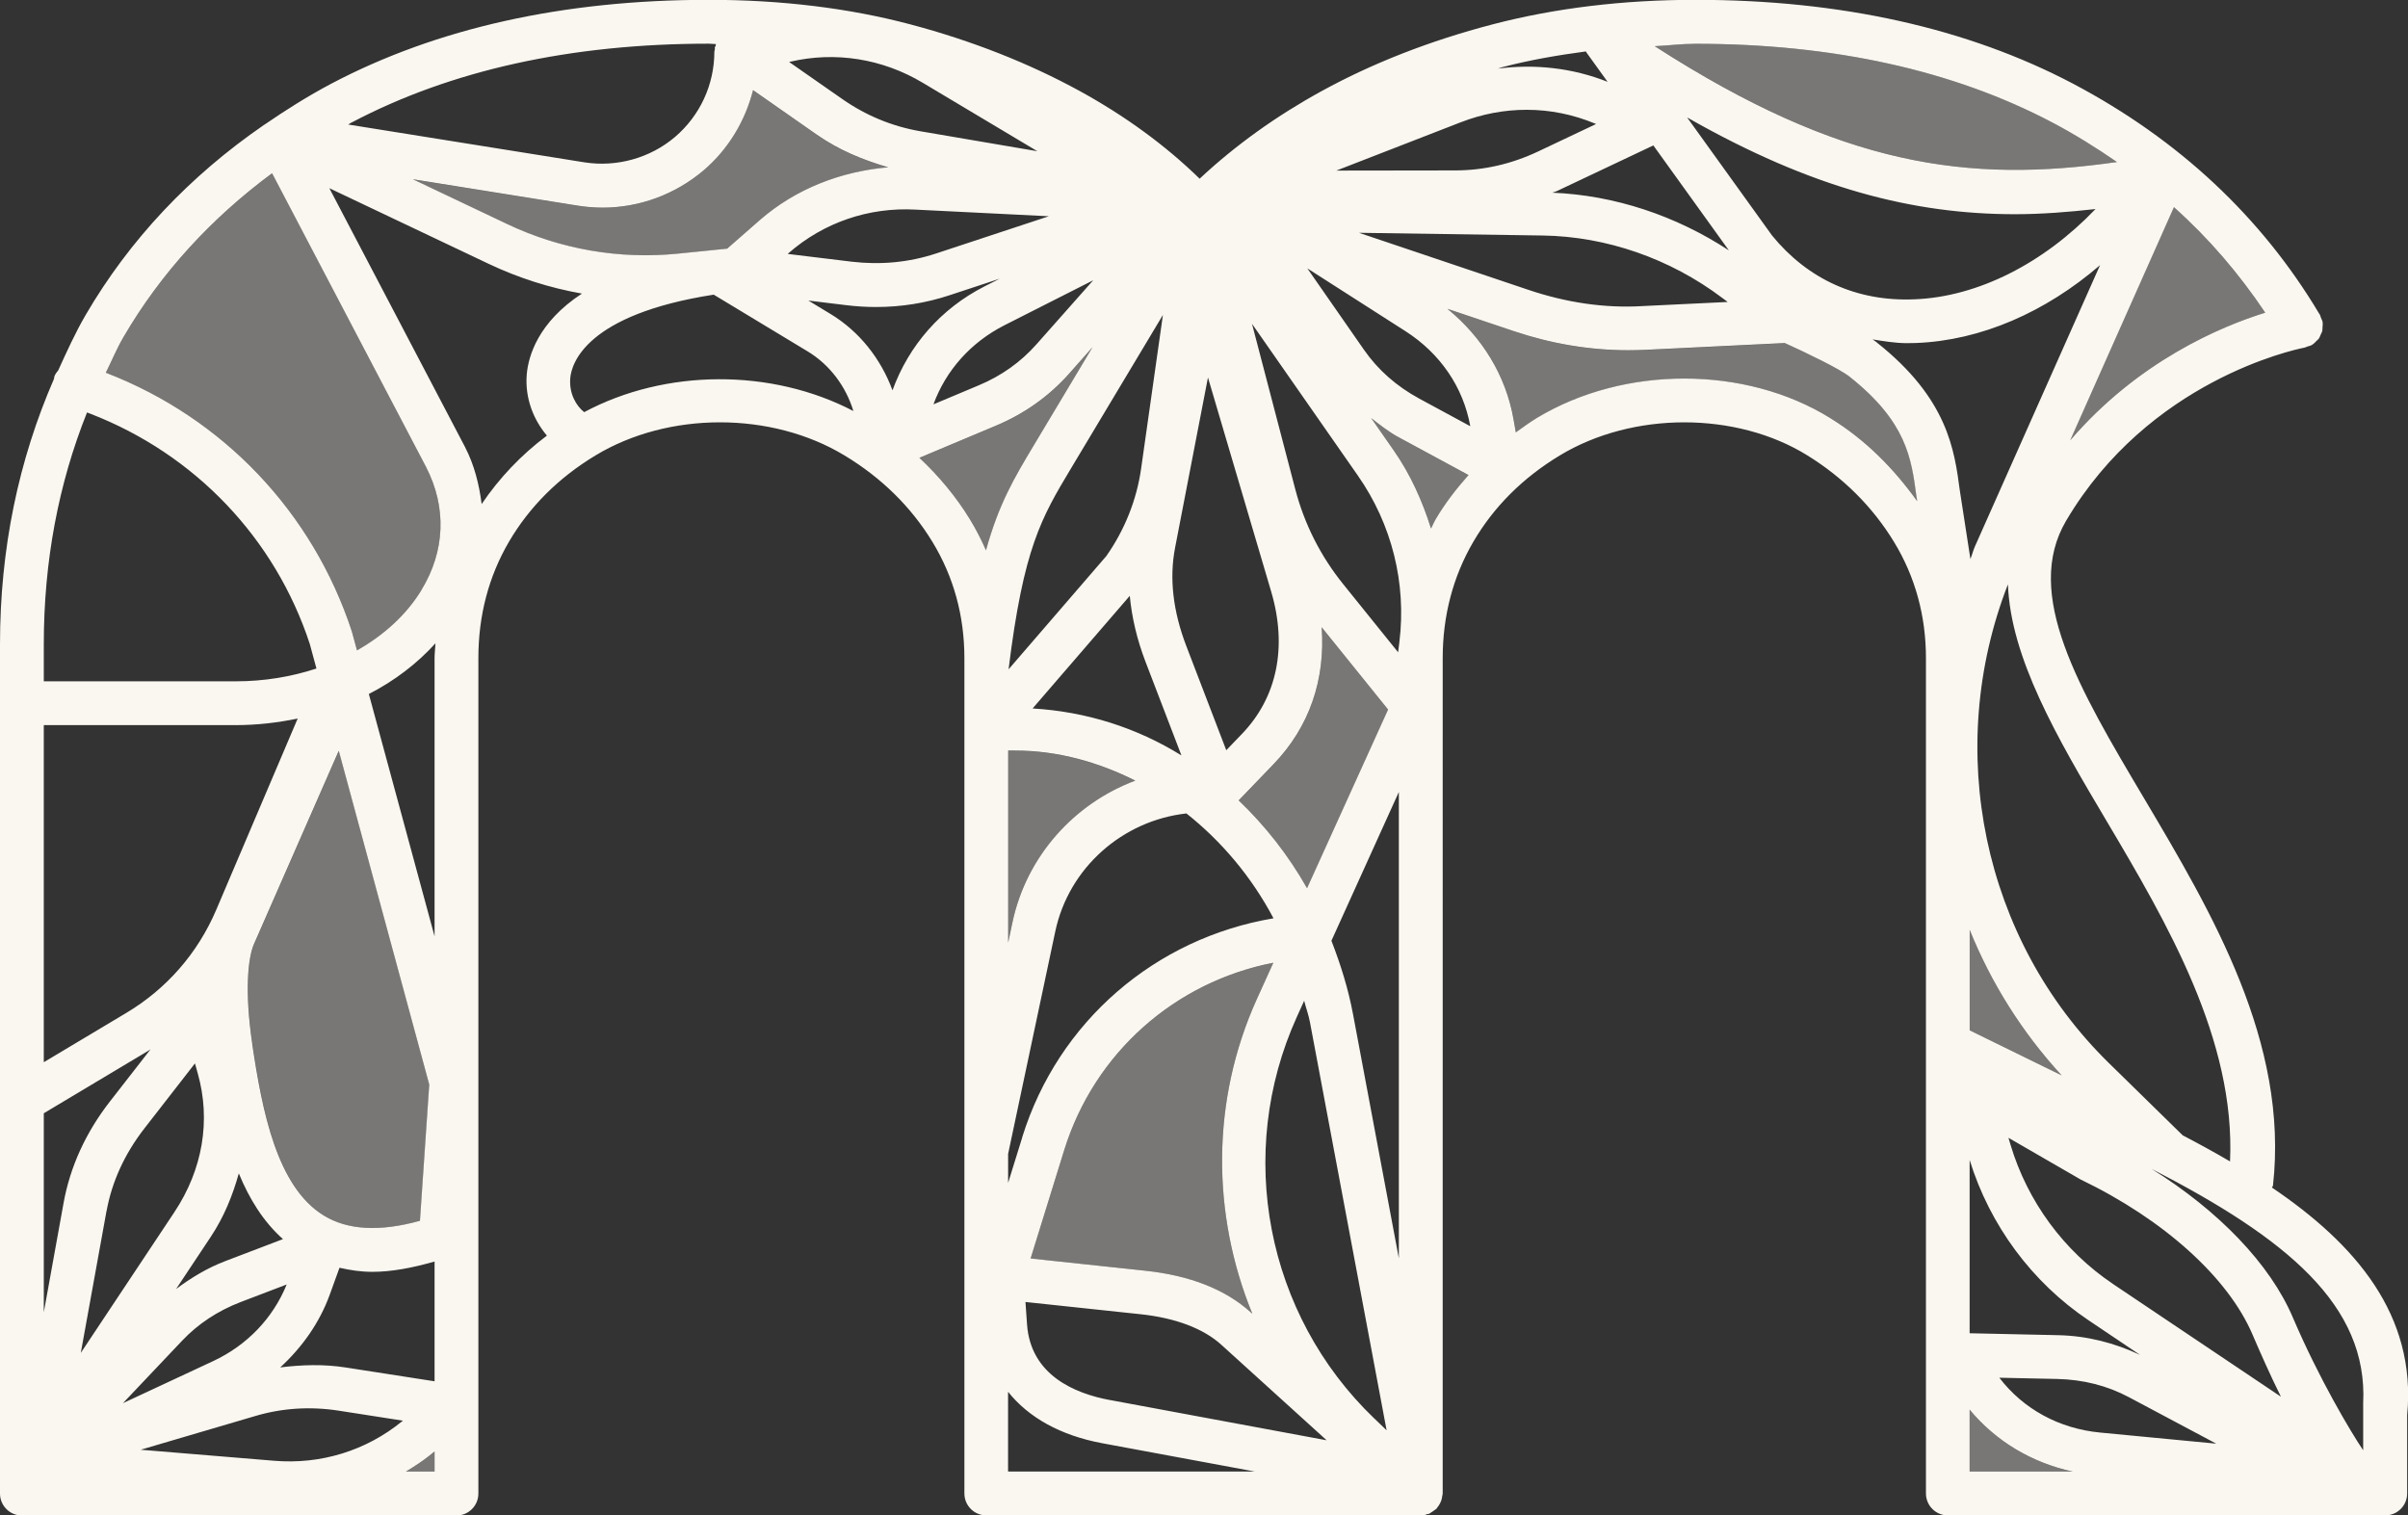 <?xml version="1.0" encoding="UTF-8"?>
<svg xmlns="http://www.w3.org/2000/svg" id="Calque_1" viewBox="0 0 425 267.49">
  <rect x="0" y="0" width="425" height="267.49" fill="#333333" stroke="none"/>
  <defs>
    <style>.cls-1,.cls-2{fill:#faf7f0;}.cls-2{opacity:.35;}</style>
  </defs>
  <path class="cls-2" d="m347.64,248.82v10.94h18.21c-7.22-1.57-13.54-5.32-18.21-10.94Z"></path>
  <path class="cls-2" d="m326.47,66.52c-1.71-1.37-7.59-4.22-11.45-5.95l-24.62,1.2c-1,.04-1.98.07-2.98.07-6.77,0-13.54-1.13-20.16-3.35l-11.77-3.96c6.13,5.02,10.29,11.74,11.66,19.48l.41,2.33c1.21-.87,2.41-1.76,3.72-2.55,15.37-9.27,36.77-9.28,51.78.03,6.22,3.84,11.2,8.9,15.35,14.66l-.14-.87c-.9-6.74-1.74-13.11-11.79-21.09Z"></path>
  <path class="cls-2" d="m106.33,36.67c-1.45,0-2.9-.12-4.36-.35l-29.11-4.66,16.7,7.93c9.34,4.44,19.74,6.24,30.08,5.2l8.69-.88,5.76-5.04c6.36-5.55,14.36-8.61,22.68-9.32-4.44-1.27-8.71-3.04-12.6-5.75l-11.28-7.88c-1.39,5.45-4.36,10.43-8.73,14.16-5.02,4.28-11.34,6.58-17.84,6.58Z"></path>
  <path class="cls-2" d="m399.79,55.19c-4.58-6.84-9.91-13.1-16.11-18.62l-18.3,41.14c11.97-13.94,26.54-20.07,34.41-22.52Z"></path>
  <path class="cls-2" d="m245,125.26l-11.72-14.53c.67,9.23-2.18,17.62-8.5,24.18l-6.15,6.39c4.66,4.46,8.77,9.64,12.07,15.5l14.3-31.54Z"></path>
  <path class="cls-2" d="m224.74,169.94c-17.37,3.4-31.59,15.88-36.92,33.1l-5.92,19.1,20.22,2.16c7.92.84,14.2,3.31,18.66,7.37l.26.23c-7.19-17.54-7.33-37.62.81-55.6l2.89-6.37Z"></path>
  <path class="cls-2" d="m177.93,132.5v33.9l.75-3.56c2.48-11.7,10.91-21,21.68-25.03-6.58-3.3-13.72-5.31-21.22-5.31h-1.22Z"></path>
  <path class="cls-2" d="m373.64,28.6c-3.61-2.49-7.36-4.84-11.37-6.96-17.52-9.23-38.71-13.91-63.01-13.91-2.48,0-4.78.3-7.19.42,32.97,21.24,55.29,24.21,81.58,20.45Z"></path>
  <path class="cls-2" d="m57.17,214.56c4.22,2.59,9.91,2.89,16.97.93l1.64-24.05-15.97-58.91-14.98,34.15c-1.04,2.39-1.66,8.24-.29,17.54,1.78,12.03,4.39,25.3,12.64,30.35Z"></path>
  <path class="cls-2" d="m71.64,259.76h5.06v-3.56l-.86.7c-1.33,1.08-2.76,1.97-4.2,2.86Z"></path>
  <path class="cls-2" d="m242.02,73.81l3.99,5.72c2.96,4.25,5.05,8.93,6.57,13.77.28-.52.49-1.07.79-1.58,1.66-2.83,3.65-5.41,5.83-7.85l-12.35-6.68c-1.75-.95-3.27-2.18-4.83-3.37Z"></path>
  <path class="cls-2" d="m192.84,61.29l-4.14,4.68c-3.53,3.98-7.88,7.08-12.95,9.19l-13.47,5.66c3.44,3.23,6.45,6.82,8.91,10.84,1.08,1.78,2.02,3.61,2.84,5.48,2.25-8.15,4.95-12.72,8.37-18.42l10.44-17.44Z"></path>
  <path class="cls-2" d="m48.02,30.59c-10.76,7.97-19.61,17.59-26.22,28.91-1.19,2.03-2.08,4.2-3.12,6.3l.08.03c20.66,7.98,36.44,24.61,43.34,45.63l.91,3.35c4.75-2.7,8.72-6.28,11.37-10.64,4.21-6.9,4.5-14.62.83-21.73l-27.18-51.85Z"></path>
  <path class="cls-2" d="m347.64,181.86l16.23,7.95c-7.01-7.63-12.45-16.32-16.23-25.69v17.74Z"></path>
  <path class="cls-1" d="m400.98,209.63c.03-.14.17-.22.19-.37,2.82-25.24-10.78-48.17-22.78-68.4-11.47-19.33-21.37-36.02-13.72-48.96,14.59-24.7,40.17-30.16,41.96-30.52.03,0,.05-.01.08-.02.02,0,.08-.02.09-.02.16-.03.28-.12.43-.17.3-.09.6-.15.87-.32.02-.01.03-.04.06-.05.26-.16.45-.39.66-.6.14-.15.32-.26.44-.43.15-.21.22-.45.32-.69.1-.22.23-.42.29-.65.05-.21.02-.43.04-.65.02-.29.07-.57.02-.86,0-.03,0-.05,0-.08-.05-.27-.19-.5-.29-.74-.07-.18-.09-.38-.19-.55-.02-.03-.03-.05-.05-.07-.03-.05-.06-.09-.09-.14-10.2-17.08-24.8-30.73-43.43-40.57-18.64-9.81-41.05-14.8-66.62-14.8-12.78,0-24.85,1.46-35.86,4.34-10.99,2.87-21.11,6.82-30.07,11.73-8.04,4.4-15.29,9.6-21.6,15.5-6.05-5.9-13.18-11.1-21.21-15.5-8.96-4.9-18.98-8.85-29.81-11.73-10.85-2.88-22.84-4.34-35.62-4.34-25.58,0-47.99,4.98-66.62,14.8-4.16,2.2-8.04,4.66-11.79,7.23-.04.04-.09.03-.13.07,0,0,0,.01,0,.01-13.05,8.99-23.63,20.16-31.42,33.49-1.84,3.16-3.34,6.48-4.85,9.79-.26.32-.51.65-.67,1.05-.06.15-.04.31-.08.46C3.28,81.21,0,96.86,0,113.71v149.92c0,2.13,1.73,3.87,3.87,3.87h76.69c2.13,0,3.87-1.73,3.87-3.87V116.18c0-7.51,1.81-14.42,5.4-20.56,3.62-6.18,8.76-11.3,15.25-15.22,12.88-7.8,31.08-7.81,43.99,0,6.52,3.94,11.75,9.08,15.52,15.28,3.72,6.12,5.62,13.02,5.62,20.49v147.44c0,2.13,1.73,3.87,3.87,3.87h76.69c.23,0,.47-.02.71-.07.13-.02.23-.11.36-.14.14-.04.29-.03.42-.09.12-.05.21-.15.32-.22.21-.12.4-.25.59-.4.11-.09.24-.15.35-.25.01-.01.02-.01.03-.02.02-.02,0-.05.03-.06.05-.05.07-.12.12-.18.16-.19.29-.39.41-.61.12-.21.21-.43.29-.66.08-.25.12-.49.15-.75.02-.14.08-.26.08-.41V116.18c0-7.5,1.82-14.41,5.41-20.56,3.61-6.18,8.74-11.29,15.24-15.22,12.89-7.81,31.17-7.79,43.71-.02,6.36,3.94,11.52,9.08,15.31,15.3,3.72,6.12,5.62,13.02,5.62,20.49v147.44c0,2.13,1.73,3.87,3.87,3.87h77.19c2.13,0,3.87-1.73,3.87-3.87v-13.83c1.69-17.71-9.19-30.24-23.85-40.16Zm-29.24-64.82c10.81,18.22,22.83,38.76,21.85,60.19-2.73-1.6-5.53-3.13-8.36-4.61l-13.02-12.75c-22.33-21.86-29.16-55.37-17.82-84.5.47,12.98,8.66,27.03,17.35,41.67Zm-7.87,45l-16.23-7.95v-17.74c3.78,9.37,9.22,18.06,16.23,25.69Zm35.93-134.62c-7.87,2.44-22.44,8.58-34.41,22.52l18.3-41.14c6.2,5.53,11.52,11.78,16.11,18.62ZM299.25,7.73c24.3,0,45.5,4.68,63.01,13.91,4.01,2.12,7.77,4.47,11.37,6.96-26.29,3.76-48.61.79-81.58-20.45,2.41-.11,4.71-.42,7.19-.42Zm70.6,29.17c-9.13,9.54-20.74,15.5-31.95,15.93-10.2.44-18.86-3.57-25.14-11.26l-14.99-20.84c22.01,12.55,39.96,17.08,57.86,17.08,4.7,0,9.43-.38,14.21-.91Zm-64.72,7.29c-9.35-6.13-20.17-9.73-31.15-10.18.24-.11.5-.14.75-.26l17.08-8.08,13.33,18.53Zm-.22,9.11l-14.91.72c-6.8.42-13.62-.62-20.3-2.88l-29.85-10.05,32.46.48c11.21.17,22.44,4.07,31.6,10.97l1,.74Zm-39.57-41.49c4.63-1.21,9.53-2.06,14.54-2.73.02.04.06.06.08.09.02.03.02.06.04.09l3.73,5.18c-6.19-2.45-12.81-3.18-19.35-2.33.33-.09.62-.22.95-.31Zm-7.51,9.77c3.77-1.47,7.71-2.2,11.63-2.2,4.11,0,8.19.82,12.05,2.43l.19.08-10.28,4.87c-4.65,2.19-9.54,3.31-14.56,3.32l-21,.03,21.96-8.53Zm-50.43,75.08l5.8-30.03,11.16,37.8c2.88,9.75,1.05,18.67-5.16,25.11l-2.77,2.88-7.04-18.36c-2.37-6.17-3.04-12.02-1.99-17.39Zm13.64,135.23l-.26-.23c-4.46-4.06-10.74-6.53-18.66-7.37l-20.22-2.16,5.92-19.1c5.34-17.22,19.55-29.7,36.92-33.1l-2.89,6.37c-8.14,17.97-8,38.06-.81,55.6Zm-40.61-31.16l-2.5,8.06v-5.12l8.32-39.25c2.38-11.26,11.89-19.59,23.15-20.84,6.16,4.89,11.45,11.11,15.37,18.51-20.83,3.5-37.99,18.17-44.35,38.63Zm19.94-62.94c-10.77,4.03-19.2,13.33-21.68,25.03l-.75,3.56v-33.9h1.22c7.5,0,14.64,2.01,21.22,5.31Zm-18.12-12.74l17.15-19.88c.36,3.79,1.26,7.67,2.78,11.64l6.34,16.53c-7.92-4.92-16.87-7.74-26.27-8.29Zm36.37,16.23l6.15-6.39c6.33-6.56,9.18-14.96,8.5-24.18l11.72,14.53-14.3,31.54c-3.31-5.86-7.41-11.04-12.07-15.5Zm-17.22-58.55c-.79,5.56-2.93,10.85-6.14,15.42l-17.25,19.99c2.64-21.47,5.81-26.77,11.02-35.47l16.22-27.08-3.85,27.14Zm-8.46-33.25l-10.04,11.33c-2.76,3.11-6.16,5.53-10.15,7.2l-8,3.36c2.21-6.03,6.63-10.96,12.53-13.96l15.65-7.93Zm-27.75-4.73c-4.77,1.57-9.77,2.04-14.87,1.44l-11.29-1.37.16-.15c6.15-5.37,14.11-8.13,22.4-7.67l23.53,1.17-19.93,6.58Zm-25.7-33.86c7.92-1.85,16.24-.54,23.37,3.72l20.23,12.08-20.7-3.53c-4.94-.86-9.58-2.77-13.79-5.72l-9.32-6.5.2-.05Zm4.69,12.89c3.89,2.71,8.17,4.48,12.6,5.75-8.32.71-16.32,3.77-22.68,9.32l-5.76,5.04-8.69.88c-10.34,1.04-20.74-.77-30.08-5.2l-16.7-7.93,29.11,4.66c1.46.23,2.91.35,4.36.35,6.49,0,12.81-2.31,17.84-6.58,4.37-3.73,7.34-8.71,8.73-14.16l11.28,7.88Zm-82.11-2.16c17.51-9.23,38.7-13.91,63.01-13.91.44,0,.84.07,1.28.07-.04.12-.04.25-.08.37-.03.09-.11.15-.13.25-.02.09.04.17.03.26-.02.16-.1.31-.1.47,0,5.8-2.53,11.28-6.95,15.05-4.41,3.75-10.31,5.35-15.94,4.48l-41.73-6.68c.21-.11.39-.26.6-.37ZM7.73,113.71c0-14.65,2.6-28.34,7.63-40.91l.62.24c18.47,7.15,32.6,22.02,38.7,40.64l1.17,4.32c-4.41,1.45-9.22,2.26-14.26,2.26H7.73v-6.55Zm36.79,70.5c-1.37-9.29-.74-15.15.29-17.54l14.98-34.15,15.97,58.91-1.64,24.05c-7.07,1.96-12.75,1.66-16.97-.93-8.25-5.05-10.86-18.32-12.64-30.35Zm5.43,34.5l-10.23,3.9c-3.19,1.22-6.01,2.95-8.64,4.91l6.13-9.23c2.35-3.53,3.86-7.32,4.94-11.18,1.86,4.53,4.35,8.54,7.79,11.6ZM7.73,127.99h33.87c3.76,0,7.41-.43,10.94-1.16l-14.37,33.75c-3.27,7.67-8.77,13.97-15.9,18.22l-14.54,8.69v-59.5Zm0,103.58v-35.07l18.5-11.06c.12-.07.22-.17.35-.24l-7.18,9.22c-4.27,5.49-7.03,11.53-8.19,17.97l-3.47,19.18Zm11.08-17.81c.94-5.18,3.19-10.1,6.68-14.59l8.92-11.47.49,1.75c2.35,8.29.88,17-4.14,24.53l-16.5,24.82,4.54-25.05Zm13.3,22.92c2.84-3.01,6.33-5.31,10.37-6.86l8.12-3.1c-2.43,5.97-7.01,10.74-12.99,13.53l-15.91,7.42,10.41-10.99Zm38.84,14.21c-6.32,5.15-14.33,7.65-22.63,6.94l-23.49-1.94,20.15-5.93c4.81-1.44,9.83-1.75,14.9-.95l11.24,1.75-.17.13Zm5.75,8.86h-5.06c1.44-.89,2.87-1.78,4.2-2.86l.86-.7v3.56Zm0-15.94l-15.63-2.43c-3.92-.62-7.79-.49-11.61-.02,3.85-3.54,6.92-7.84,8.74-12.84l1.72-4.75c1.85.42,3.75.72,5.81.72,3.37,0,7.07-.7,10.97-1.82v21.14Zm0-127.64v49.1l-11.6-42.77c4.54-2.33,8.51-5.37,11.76-8.95-.04.88-.16,1.73-.16,2.62Zm-2.32-12.01c-2.65,4.36-6.62,7.94-11.37,10.64l-.91-3.35c-6.9-21.02-22.68-37.65-43.34-45.63l-.08-.03c1.04-2.1,1.93-4.27,3.12-6.3,6.61-11.32,15.46-20.94,26.22-28.91l27.18,51.85c3.67,7.12,3.38,14.84-.83,21.73Zm22.15-27.27c-4.57,3.42-8.4,7.48-11.52,12.08-.44-3.43-1.26-6.84-2.95-10.1l-23.93-45.65,28.12,13.35c5.25,2.49,10.78,4.25,16.46,5.25-7.76,5.08-9.47,11.06-9.74,14.28-.34,4.09,1.14,7.94,3.57,10.8Zm6.57-4.15c-1.38-1.08-2.68-3.24-2.45-6,.22-2.61,2.82-11.24,25.32-14.73l16.59,10.02c3.91,2.37,6.73,6.17,8.06,10.52-14.45-7.55-33.17-7.48-47.52.2Zm54.42-3.85c-2.05-5.56-5.84-10.39-10.95-13.48l-3.9-2.36,6.72.82c1.75.21,3.49.32,5.22.32,4.43,0,8.79-.69,12.99-2.08l8.85-2.92-2.67,1.35c-7.69,3.91-13.38,10.42-16.26,18.36Zm16.5,28.24c-.82-1.88-1.76-3.71-2.84-5.48-2.46-4.02-5.47-7.61-8.91-10.84l13.47-5.66c5.06-2.11,9.41-5.21,12.95-9.19l4.14-4.68-10.44,17.44c-3.42,5.7-6.12,10.27-8.37,18.42Zm3.9,162.61v-14.08c3.59,4.52,9.22,7.7,16.61,9.08l26.95,5h-43.56Zm18.02-12.61c-6.33-1.17-14.02-4.44-14.67-13.33l-.28-3.99,20.3,2.16c6.17.65,11.11,2.52,14.28,5.4l18.58,16.85-38.22-7.1Zm46.58,3.21c-19.07-18.31-24.54-46.78-13.63-70.85l1.29-2.85c.32,1.29.79,2.51,1.03,3.83l13.52,71.99-2.21-2.13Zm4.37-28.24l-8.08-43.05c-.85-4.55-2.21-8.85-3.82-13l11.9-26.26v82.3Zm.1-108.83l-.23,1.86-9.64-11.96c-4.05-5.01-6.91-10.68-8.52-16.85l-7.63-29.17,18.69,26.8c5.99,8.58,8.59,18.98,7.33,29.32Zm6.37-21.56c-.3.51-.51,1.06-.79,1.58-1.52-4.84-3.61-9.52-6.57-13.77l-3.99-5.72c1.55,1.19,3.08,2.43,4.83,3.37l12.35,6.68c-2.17,2.44-4.17,5.02-5.83,7.85Zm-2.84-21.34c-4.03-2.18-7.33-5.09-9.79-8.64l-9.99-14.36,17.34,11.1c6.12,3.93,10.18,9.87,11.42,16.76l-8.98-4.86Zm72.52,3.43c-15.01-9.31-36.41-9.3-51.78-.03-1.31.79-2.5,1.68-3.72,2.55l-.41-2.33c-1.37-7.74-5.53-14.46-11.66-19.48l11.77,3.96c6.62,2.22,13.39,3.35,20.16,3.35,1,0,1.98-.03,2.98-.07l24.62-1.2c3.86,1.74,9.75,4.59,11.45,5.95,10.05,7.98,10.89,14.34,11.79,21.09l.14.87c-4.14-5.76-9.12-10.83-15.35-14.66Zm8.23-13.35c-.21-.17-.51-.36-.77-.54,2,.31,3.99.66,6.08.66.53,0,1.07-.01,1.61-.03,11.43-.44,22.82-5.43,32.46-13.74l-22.11,49.71c-.31.71-.47,1.45-.77,2.16l-1.87-12.09c-.96-7.22-2.15-16.21-14.64-26.12Zm37.32,172.57l9.12,6.13c-4.47-2.1-9.29-3.37-14.47-3.48l-15.61-.34v-30.59c3.57,11.53,10.98,21.57,20.96,28.28Zm-20.96,26.73v-10.94c4.67,5.62,10.99,9.37,18.21,10.94h-18.21Zm23.04-6.89c-7.23-.69-13.55-4.13-17.8-9.68l10.21.22c4.58.1,8.83,1.18,12.65,3.21l15.43,8.21-20.49-1.96Zm2.22-26.26c-8.63-5.8-15.04-14.52-18.04-24.53l-.37-1.24,12.72,7.35c14.73,7.09,26.08,17.33,30.38,27.43,1.39,3.25,3.11,7.12,4.99,10.92l-29.69-19.93Zm44.19,29.37c-2.2-3.25-7.8-12.65-12.39-23.39-4.03-9.49-13.16-18.91-24.96-26.27,23.86,12.28,38.23,24.08,37.36,41.4v8.26Z"></path>
</svg>
